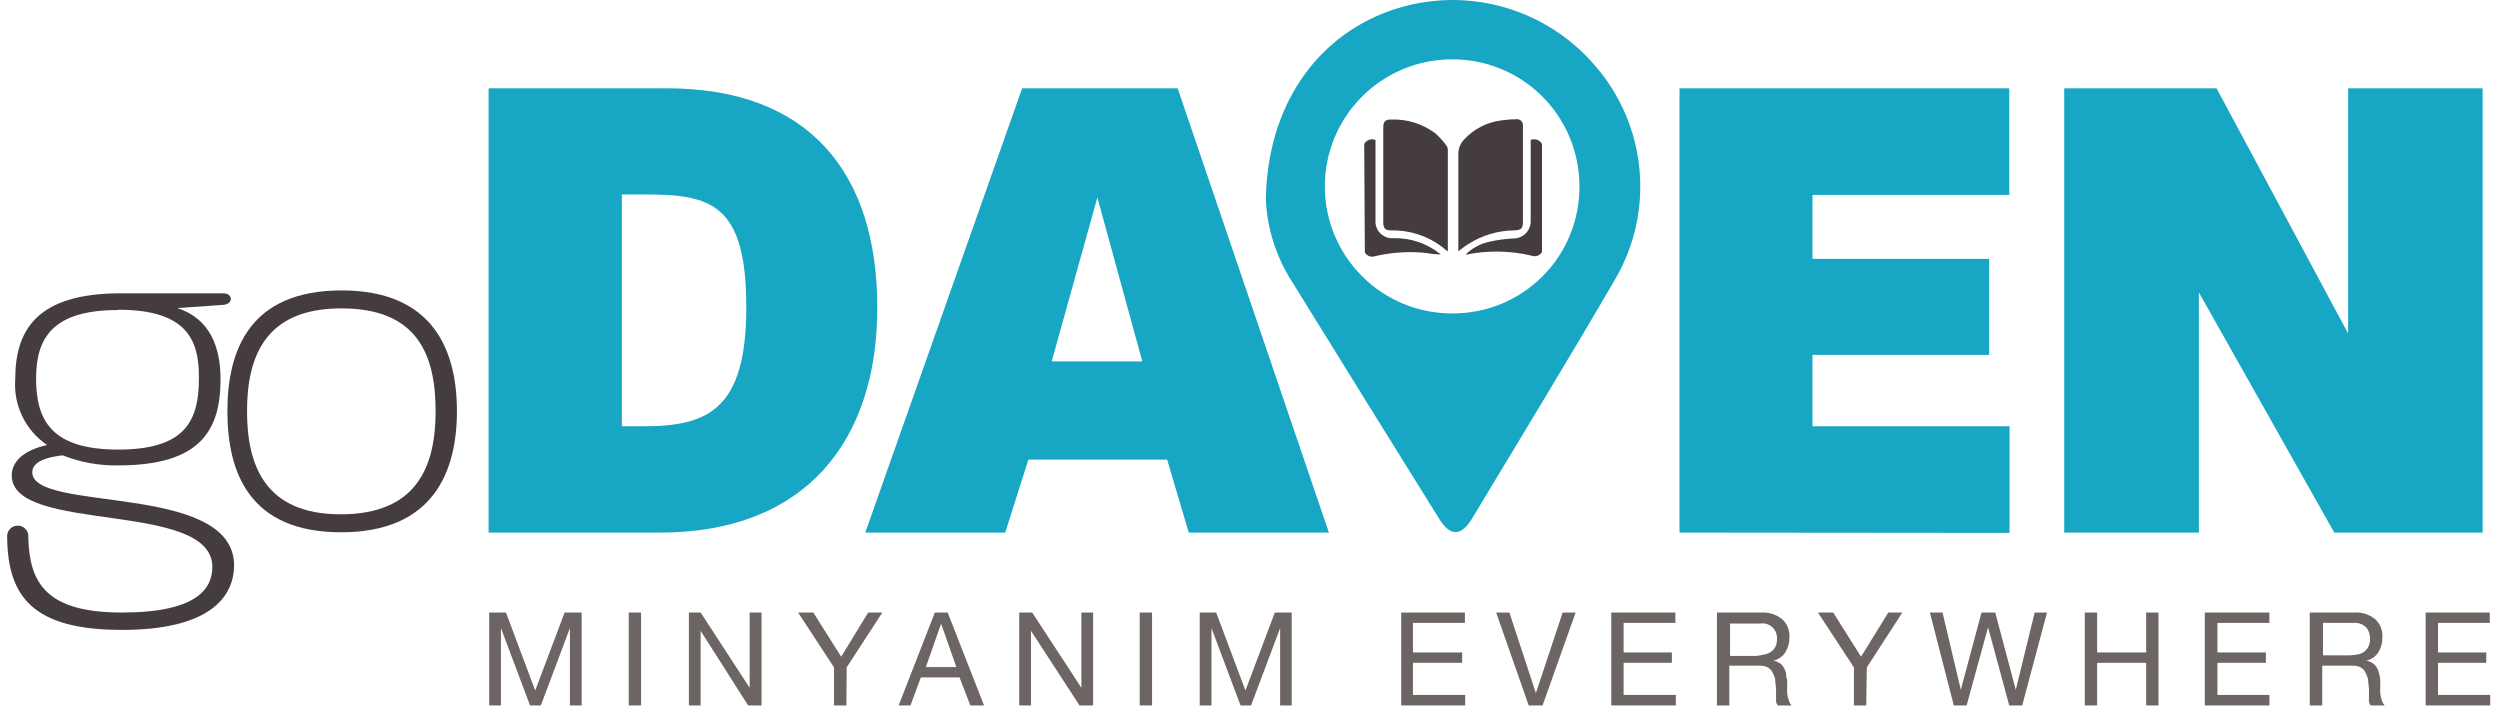 <?xml version="1.0" encoding="UTF-8"?>
<svg width="140px" height="40px" viewBox="0 0 140 40" version="1.1" xmlns="http://www.w3.org/2000/svg" xmlns:xlink="http://www.w3.org/1999/xlink">
    <!-- Generator: Sketch 57.1 (83088) - https://sketch.com -->
    <title>godaven logo</title>
    <desc>Created with Sketch.</desc>
    <g id="Page-1" stroke="none" stroke-width="1" fill="none" fill-rule="evenodd">
        <g id="Portfolio-13.0" transform="translate(-1065, -1758)" fill-rule="nonzero">
            <g id="case-study-8-copy" transform="translate(950, 1464)">
                <g id="godaven-logo" transform="translate(115, 294)">
                    <path d="M70.887,11.18 C70.963,5.951 73.701,2.088 77.795,0.621 C81.906,-0.859 86.503,0.365 89.335,3.691 C92.225,7.022 92.674,11.823 90.453,15.632 C87.834,20.127 85.122,24.571 82.444,29.023 C81.821,30.055 81.207,30.063 80.576,29.023 C77.824,24.605 75.08,20.184 72.345,15.76 C71.467,14.387 70.964,12.808 70.887,11.18 L70.887,11.18 Z M88.448,10.446 C88.455,8.546 87.7,6.723 86.352,5.384 C85.004,4.046 83.175,3.304 81.275,3.324 C77.347,3.341 74.175,6.539 74.191,10.468 C74.208,14.396 77.406,17.568 81.335,17.551 C83.223,17.562 85.038,16.818 86.374,15.483 C87.711,14.149 88.457,12.335 88.448,10.446 Z" id="Shape" fill="#17A6C3"></path>
                    <path d="M36.957,29.825 L27.362,29.825 L27.362,4.945 L37.35,4.945 C45.358,4.945 49.128,9.73 49.128,17.227 C49.128,24.724 45.086,29.825 36.957,29.825 Z M36.181,10.89 L34.825,10.89 L34.825,23.871 L36.028,23.871 C39.644,23.871 41.793,22.942 41.793,17.193 C41.793,11.444 39.832,10.89 36.181,10.89 Z" id="Shape" fill="#17A6C3"></path>
                    <path d="M66.571,29.825 L65.36,25.739 L57.589,25.739 L56.293,29.825 L48.455,29.825 L57.24,4.945 L65.948,4.945 L74.418,29.825 L66.571,29.825 Z M61.453,11.06 L58.894,20.238 L63.969,20.238 L61.453,11.06 Z" id="Shape" fill="#17A6C3"></path>
                    <polygon id="Path" fill="#17A6C3" points="94.052 29.825 94.052 4.945 112.518 4.945 112.518 10.915 101.498 10.915 101.498 14.498 111.392 14.498 111.392 19.871 101.498 19.871 101.498 23.871 112.535 23.871 112.535 29.842"></polygon>
                    <polygon id="Path" fill="#17A6C3" points="130.719 29.825 123.137 16.374 123.137 29.825 115.597 29.825 115.597 4.945 124.126 4.945 131.495 18.677 131.495 4.945 139.027 4.945 139.027 29.825"></polygon>
                    <path d="M86.35,14.114 C86.232,14.314 85.987,14.4 85.77,14.318 C84.581,14.036 83.344,14.013 82.145,14.25 L82.077,14.25 C82.437,13.897 82.889,13.651 83.382,13.542 C83.822,13.441 84.27,13.378 84.721,13.355 C84.99,13.364 85.251,13.261 85.44,13.07 C85.63,12.879 85.731,12.617 85.719,12.348 L85.719,7.836 C85.955,7.739 86.226,7.835 86.35,8.058 L86.35,14.114 Z" id="Path" fill="#453D3D"></path>
                    <path d="M76.396,8.058 C76.523,7.838 76.791,7.743 77.028,7.836 L77.028,12.323 C77.004,12.6 77.104,12.874 77.302,13.07 C77.499,13.266 77.774,13.364 78.051,13.338 C78.977,13.319 79.881,13.62 80.61,14.191 C80.61,14.191 80.661,14.191 80.661,14.25 C80.294,14.25 79.928,14.165 79.569,14.139 C78.711,14.081 77.849,14.15 77.011,14.344 C76.793,14.426 76.548,14.34 76.431,14.139 L76.396,8.058 Z" id="Path" fill="#453D3D"></path>
                    <path d="M81.667,14.071 L81.667,13.807 C81.667,12.101 81.667,10.344 81.667,8.612 C81.668,8.317 81.781,8.034 81.983,7.819 C82.542,7.211 83.303,6.826 84.124,6.736 C84.387,6.699 84.652,6.679 84.917,6.676 C85.013,6.666 85.108,6.698 85.178,6.764 C85.248,6.829 85.287,6.921 85.284,7.017 L85.284,12.365 C85.284,12.809 85.216,12.877 84.781,12.903 C83.872,12.913 82.986,13.179 82.222,13.67 C82.017,13.79 81.881,13.918 81.667,14.071 Z" id="Path" fill="#453D3D"></path>
                    <path d="M81.07,14.088 C80.204,13.301 79.068,12.877 77.898,12.903 C77.565,12.903 77.463,12.783 77.463,12.442 L77.463,7.154 C77.463,6.796 77.573,6.685 77.94,6.693 C78.818,6.667 79.679,6.94 80.38,7.469 C80.611,7.674 80.82,7.903 81.002,8.152 C81.054,8.227 81.081,8.316 81.079,8.408 L81.079,13.96 C81.079,13.96 81.07,14.011 81.07,14.088 Z" id="Path" fill="#453D3D"></path>
                    <path d="M6.823,35.275 C1.834,35.275 0.435,33.398 0.401,30.098 L0.401,29.961 C0.437,29.661 0.691,29.435 0.994,29.435 C1.296,29.435 1.55,29.661 1.586,29.961 C1.586,30.464 1.586,30.055 1.586,30.106 C1.646,32.665 2.61,34.302 6.823,34.302 C11.037,34.302 11.89,32.963 11.89,31.744 C11.89,27.991 0.657,29.918 0.657,26.626 C0.657,25.859 1.305,25.219 2.636,24.92 C1.425,24.1 0.745,22.694 0.853,21.236 C0.853,18.481 2.064,16.425 6.764,16.425 L12.495,16.425 C13.067,16.425 13.084,17.031 12.495,17.073 L9.937,17.253 C11.728,17.841 12.35,19.385 12.35,21.236 C12.35,24.11 11.216,26.063 6.619,26.063 C5.557,26.083 4.502,25.891 3.514,25.5 C2.098,25.654 1.808,26.089 1.808,26.447 C1.808,28.733 13.109,26.984 13.109,31.667 C13.092,33.484 11.677,35.275 6.823,35.275 Z M6.593,17.363 C2.891,17.363 2.021,18.984 2.021,21.193 C2.021,23.53 2.874,25.176 6.619,25.176 C10.363,25.176 11.139,23.581 11.139,21.193 C11.165,19.018 10.448,17.346 6.619,17.346 L6.593,17.363 Z" id="Shape" fill="#453D3D"></path>
                    <path d="M19.105,29.808 C13.988,29.808 12.734,26.49 12.734,23.027 C12.734,19.564 14.014,16.263 19.131,16.263 C24.249,16.263 25.588,19.607 25.588,23.027 C25.588,26.447 24.24,29.808 19.105,29.808 Z M19.105,17.27 C14.841,17.27 13.834,19.99 13.834,23.027 C13.834,26.063 14.841,28.801 19.08,28.801 C23.319,28.801 24.394,26.157 24.394,23.027 C24.394,19.897 23.396,17.27 19.131,17.27 L19.105,17.27 Z" id="Shape" fill="#453D3D"></path>
                    <polygon id="Path" fill="#6D6464" points="28.334 34.302 29.972 38.669 31.618 34.302 32.573 34.302 32.573 39.505 31.916 39.505 31.916 35.172 31.916 35.172 30.287 39.505 29.682 39.505 28.053 35.172 28.053 35.172 28.053 39.505 27.396 39.505 27.396 34.302"></polygon>
                    <polygon id="Path" fill="#6D6464" points="35.9 34.302 35.9 39.505 35.209 39.505 35.209 34.302"></polygon>
                    <polygon id="Path" fill="#6D6464" points="39.235 34.302 41.981 38.516 41.981 38.516 41.981 34.302 42.646 34.302 42.646 39.505 41.896 39.505 39.235 35.326 39.235 35.326 39.235 39.505 38.578 39.505 38.578 34.302"></polygon>
                    <polygon id="Path" fill="#6D6464" points="47.397 39.505 46.706 39.505 46.706 37.373 44.693 34.302 45.546 34.302 47.107 36.776 48.617 34.302 49.41 34.302 47.414 37.373"></polygon>
                    <path d="M53.069,34.302 L55.107,39.505 L54.34,39.505 L53.734,37.936 L51.568,37.936 L50.988,39.505 L50.323,39.505 L52.352,34.302 L53.069,34.302 Z M53.555,37.356 L52.702,34.925 L52.702,34.925 L51.849,37.356 L53.555,37.356 Z" id="Shape" fill="#6D6464"></path>
                    <polygon id="Path" fill="#6D6464" points="57.803 34.302 60.558 38.516 60.558 38.516 60.558 34.302 61.214 34.302 61.214 39.505 60.455 39.505 57.734 35.326 57.734 35.326 57.734 39.505 57.078 39.505 57.078 34.302"></polygon>
                    <polygon id="Path" fill="#6D6464" points="64.515 34.302 64.515 39.505 63.824 39.505 63.824 34.302"></polygon>
                    <polygon id="Path" fill="#6D6464" points="68.106 34.302 69.744 38.669 71.39 34.302 72.336 34.302 72.336 39.505 71.688 39.505 71.688 35.172 71.688 35.172 70.059 39.505 69.471 39.505 67.842 35.172 67.842 35.172 67.842 39.505 67.185 39.505 67.185 34.302"></polygon>
                    <polygon id="Path" fill="#6D6464" points="82.034 34.302 82.034 34.882 79.126 34.882 79.126 36.537 81.881 36.537 81.881 37.117 79.126 37.117 79.126 38.917 82.051 38.917 82.051 39.505 78.469 39.505 78.469 34.302"></polygon>
                    <polygon id="Path" fill="#6D6464" points="85.608 39.505 83.783 34.302 84.525 34.302 86.009 38.814 86.009 38.814 87.51 34.302 88.235 34.302 86.384 39.505"></polygon>
                    <polygon id="Path" fill="#6D6464" points="93.822 34.302 93.822 34.882 90.922 34.882 90.922 36.537 93.625 36.537 93.625 37.117 90.922 37.117 90.922 38.917 93.847 38.917 93.847 39.505 90.231 39.505 90.231 34.302"></polygon>
                    <path d="M98.624,34.302 C99.041,34.276 99.454,34.403 99.784,34.661 C100.069,34.912 100.225,35.279 100.21,35.659 C100.218,35.958 100.141,36.254 99.988,36.512 C99.837,36.76 99.59,36.936 99.306,36.998 L99.306,36.998 C99.438,37.017 99.563,37.066 99.673,37.143 C99.766,37.206 99.842,37.291 99.894,37.39 C99.956,37.487 99.999,37.594 100.022,37.706 C100.022,37.817 100.022,37.944 100.082,38.064 L100.082,38.456 C100.074,38.584 100.074,38.712 100.082,38.84 C100.096,38.962 100.125,39.083 100.167,39.198 C100.197,39.312 100.252,39.417 100.329,39.505 L99.553,39.505 C99.504,39.44 99.472,39.364 99.459,39.284 C99.454,39.181 99.454,39.079 99.459,38.976 C99.459,38.857 99.459,38.738 99.459,38.61 C99.458,38.478 99.444,38.346 99.417,38.217 C99.417,38.098 99.417,37.97 99.349,37.859 C99.32,37.751 99.271,37.65 99.204,37.561 C99.14,37.473 99.055,37.402 98.956,37.356 C98.827,37.299 98.687,37.273 98.547,37.279 L96.841,37.279 L96.841,39.505 L96.15,39.505 L96.15,34.302 L98.624,34.302 Z M98.769,36.657 C98.905,36.64 99.036,36.593 99.152,36.52 C99.262,36.445 99.352,36.346 99.417,36.23 C99.488,36.088 99.521,35.929 99.511,35.769 C99.526,35.527 99.431,35.29 99.252,35.124 C99.074,34.959 98.83,34.883 98.589,34.917 L96.884,34.917 L96.884,36.733 L98.325,36.733 C98.475,36.72 98.623,36.695 98.769,36.657 L98.769,36.657 Z" id="Shape" fill="#6D6464"></path>
                    <polygon id="Path" fill="#6D6464" points="104.509 39.505 103.818 39.505 103.818 37.373 101.805 34.302 102.658 34.302 104.219 36.776 105.746 34.302 106.53 34.302 104.543 37.373"></polygon>
                    <polygon id="Path" fill="#6D6464" points="112.518 39.505 111.332 35.13 111.332 35.13 110.13 39.505 109.413 39.505 108.074 34.302 108.782 34.302 109.805 38.627 109.805 38.627 110.965 34.302 111.733 34.302 112.884 38.627 112.884 38.627 113.942 34.302 114.633 34.302 113.243 39.505"></polygon>
                    <polygon id="Path" fill="#6D6464" points="117.439 34.302 117.439 36.537 120.186 36.537 120.186 34.302 120.876 34.302 120.876 39.505 120.186 39.505 120.186 37.117 117.439 37.117 117.439 39.505 116.748 39.505 116.748 34.302"></polygon>
                    <polygon id="Path" fill="#6D6464" points="127.086 34.302 127.086 34.882 124.177 34.882 124.177 36.537 126.889 36.537 126.889 37.117 124.177 37.117 124.177 38.917 127.086 38.917 127.086 39.505 123.469 39.505 123.469 34.302"></polygon>
                    <path d="M131.836,34.302 C132.254,34.276 132.667,34.403 132.996,34.661 C133.278,34.914 133.432,35.28 133.414,35.659 C133.425,35.957 133.351,36.253 133.201,36.512 C133.045,36.759 132.796,36.934 132.51,36.998 L132.51,36.998 C132.642,37.017 132.768,37.066 132.877,37.143 C132.97,37.208 133.049,37.292 133.107,37.39 C133.162,37.489 133.203,37.595 133.227,37.706 C133.258,37.823 133.281,37.943 133.295,38.064 C133.295,38.192 133.295,38.32 133.295,38.456 C133.287,38.584 133.287,38.712 133.295,38.84 C133.311,38.961 133.336,39.081 133.372,39.198 C133.407,39.311 133.465,39.416 133.542,39.505 L132.766,39.505 C132.711,39.443 132.675,39.366 132.664,39.284 C132.655,39.181 132.655,39.079 132.664,38.976 C132.664,38.857 132.664,38.738 132.664,38.61 C132.658,38.478 132.644,38.347 132.621,38.217 C132.621,38.098 132.621,37.97 132.544,37.859 C132.519,37.752 132.472,37.65 132.408,37.561 C132.344,37.473 132.259,37.402 132.161,37.356 C132.032,37.299 131.892,37.273 131.751,37.279 L130.045,37.279 L130.045,39.505 L129.346,39.505 L129.346,34.302 L131.836,34.302 Z M131.981,36.657 C132.118,36.64 132.249,36.593 132.365,36.52 C132.472,36.444 132.559,36.345 132.621,36.23 C132.696,36.088 132.731,35.929 132.723,35.769 C132.733,35.536 132.653,35.308 132.502,35.13 C132.313,34.949 132.054,34.859 131.794,34.882 L130.088,34.882 L130.088,36.699 L131.529,36.699 C131.681,36.698 131.832,36.684 131.981,36.657 L131.981,36.657 Z" id="Shape" fill="#6D6464"></path>
                    <polygon id="Path" fill="#6D6464" points="139.427 34.302 139.427 34.882 136.528 34.882 136.528 36.537 139.231 36.537 139.231 37.117 136.528 37.117 136.528 38.917 139.453 38.917 139.453 39.505 135.837 39.505 135.837 34.302"></polygon>
                </g>
            </g>
        </g>
    </g>
</svg>